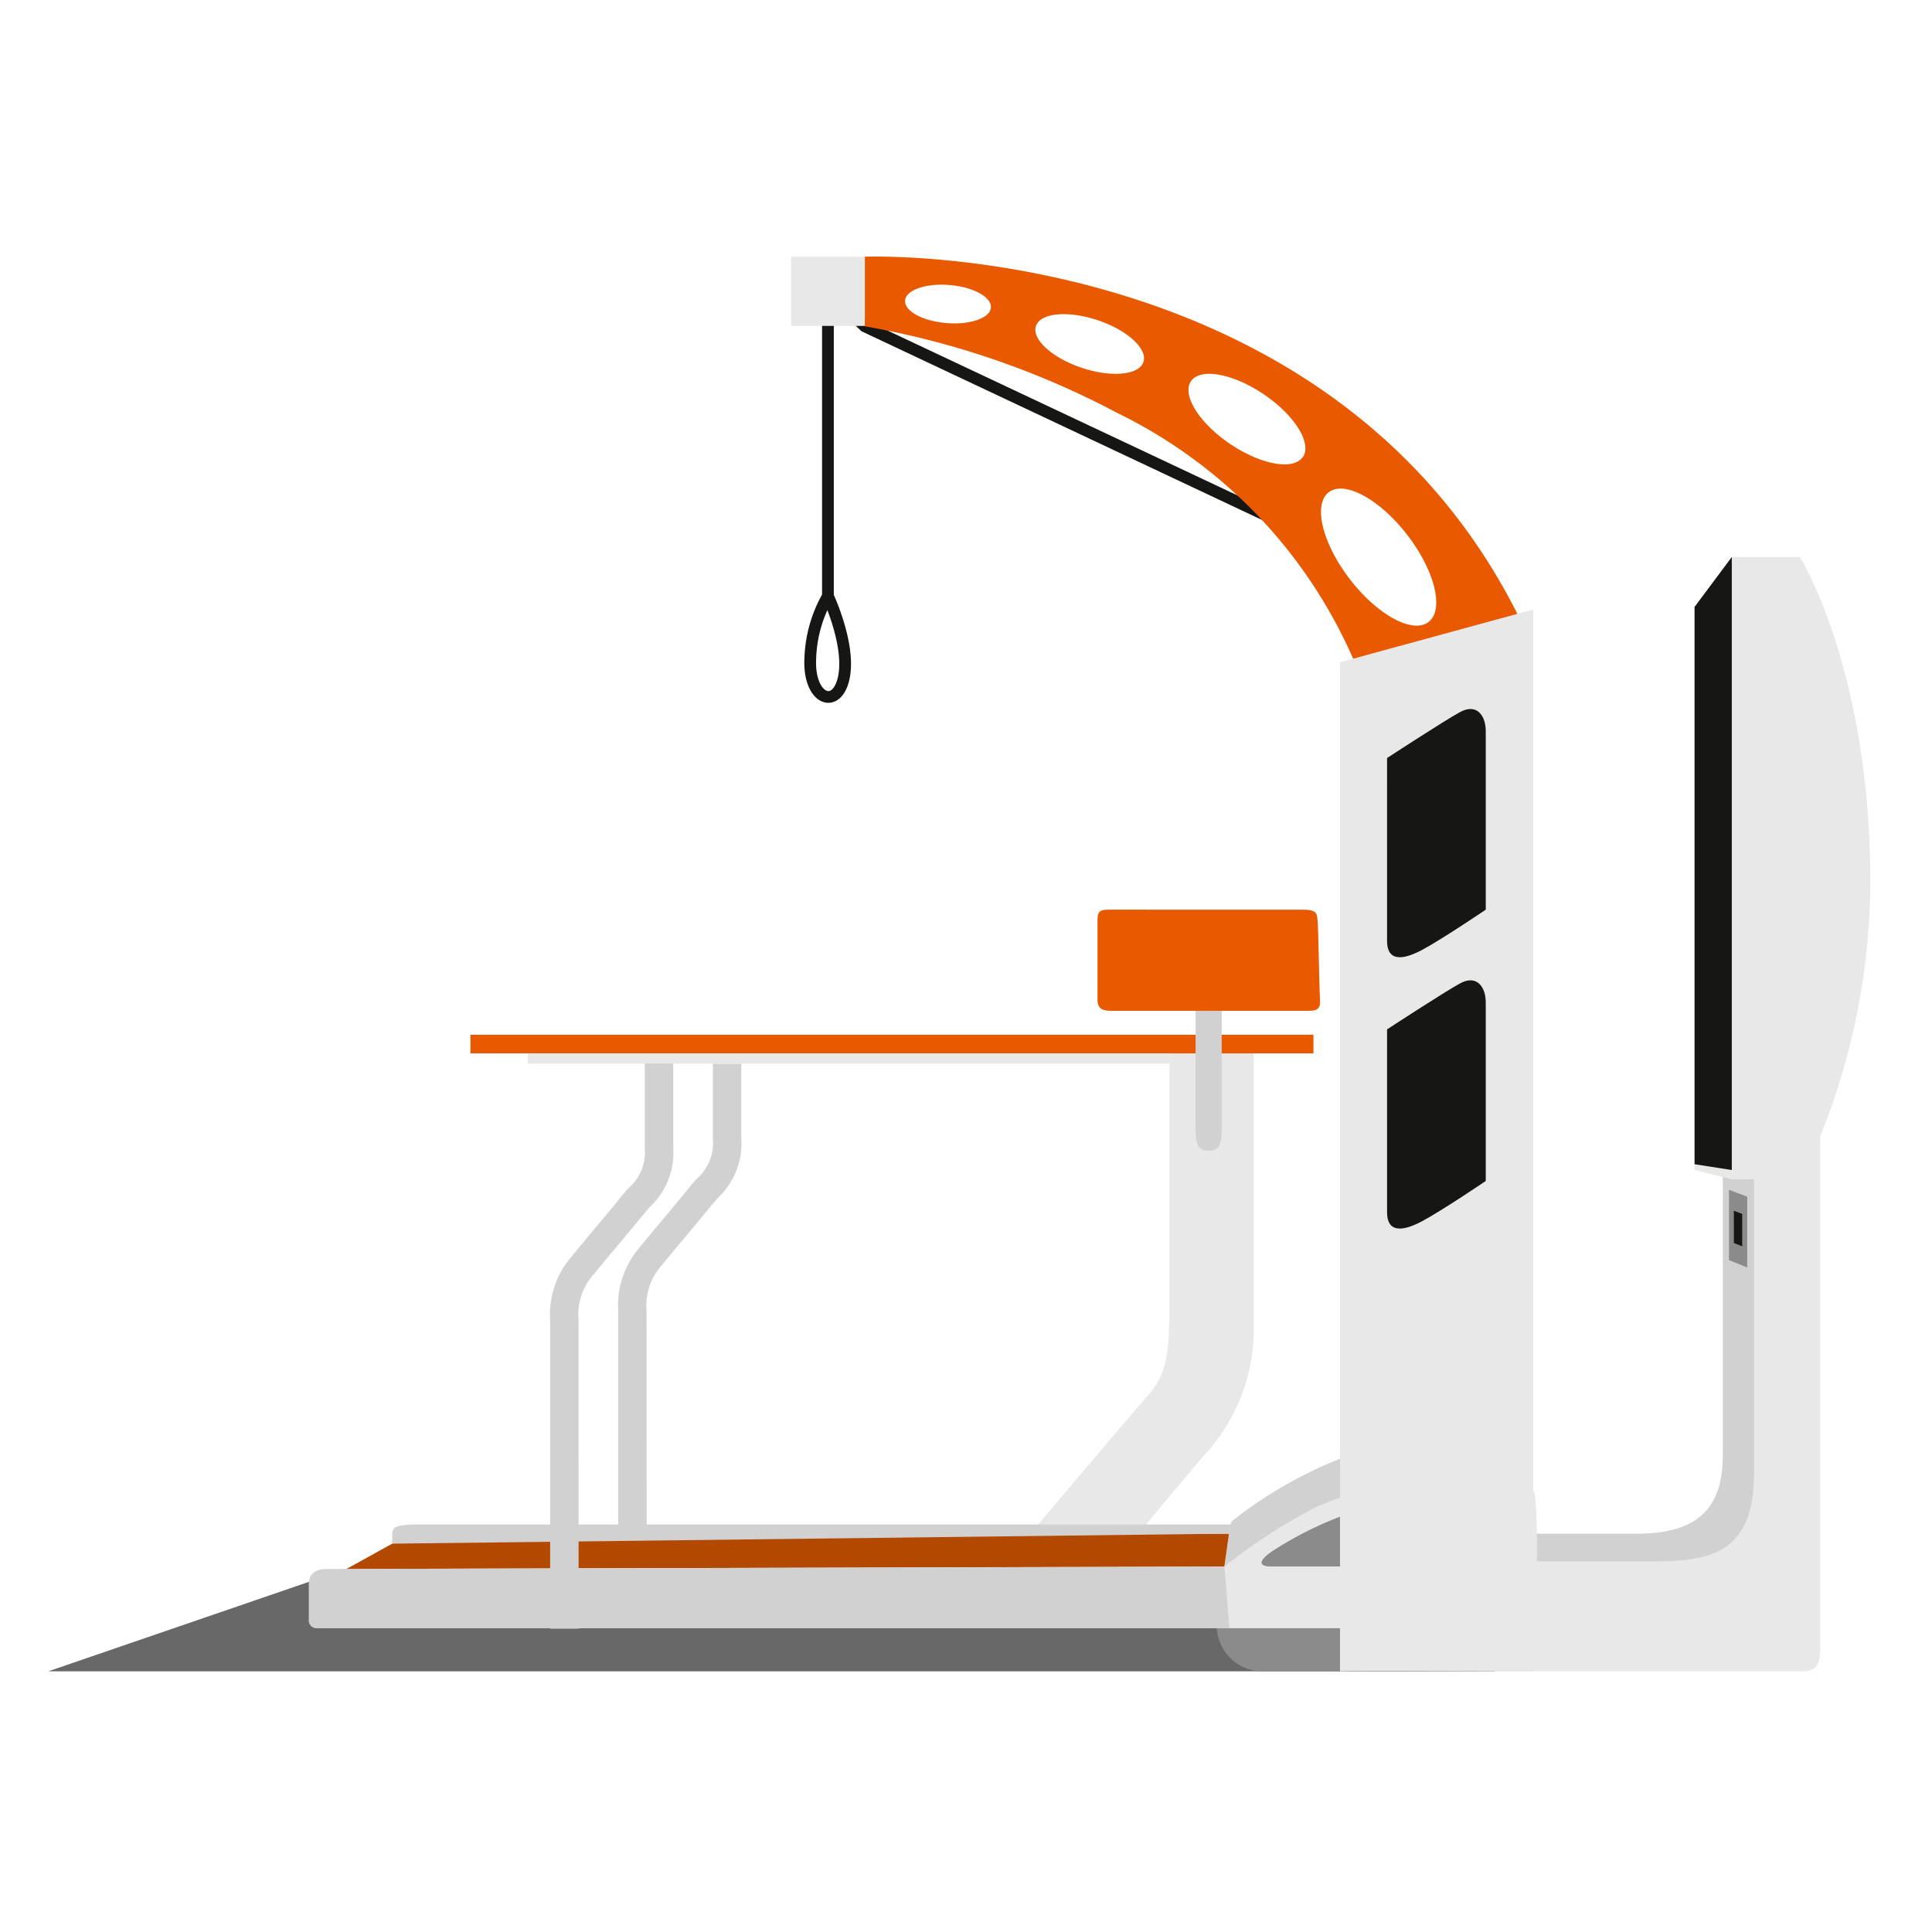 <svg xmlns="http://www.w3.org/2000/svg" xmlns:xlink="http://www.w3.org/1999/xlink" width="80" height="80" viewBox="0 0 80 80">
  <defs>
    <clipPath id="clip-path">
      <rect id="Rettangolo_139" data-name="Rettangolo 139" width="75.449" height="58.582" fill="none"/>
    </clipPath>
  </defs>
  <g id="Raggruppa_164" data-name="Raggruppa 164" transform="translate(270 -1786)">
    <rect id="Rettangolo_186" data-name="Rettangolo 186" width="80" height="80" transform="translate(-270 1786)" fill="none"/>
    <g id="Raggruppa_154" data-name="Raggruppa 154" transform="translate(-268 1796.624)">
      <g id="Raggruppa_77" data-name="Raggruppa 77" transform="translate(0 0.001)" clip-path="url(#clip-path)">
        <path id="Tracciato_172" data-name="Tracciato 172" d="M64.851,11.8,47.233,3.5l-1.527-1.45V14.672s1.061,2.256.593,3.611c-.368,1.061-1.4.57-1.324-1.02a5.545,5.545,0,0,1,.731-2.591" transform="translate(-13.423 -0.612)" fill="none" stroke="#161615" stroke-miterlimit="10" stroke-width="0.486"/>
        <path id="Tracciato_173" data-name="Tracciato 173" d="M12.347,77.462,0,81.7H59.889V79.718Z" transform="translate(0 -23.12)" fill="#696868"/>
        <path id="Tracciato_174" data-name="Tracciato 174" d="M34.817,66.831H33.638V57.872a3.659,3.659,0,0,1,.915-2.656c.226-.284.576-.7.938-1.133.341-.407.692-.826.957-1.153.153-.191.292-.354.417-.5a1.968,1.968,0,0,0,.693-1.675V47.638h1.179v3.118a3.074,3.074,0,0,1-.975,2.441c-.119.138-.25.293-.4.474-.268.332-.624.757-.97,1.17s-.7.832-.92,1.11a2.493,2.493,0,0,0-.659,1.921Z" transform="translate(-10.04 -14.219)" fill="#d2d1d1"/>
        <path id="Tracciato_175" data-name="Tracciato 175" d="M68.974,80.959a1.9,1.9,0,0,0,1.851,1.787h6.717V80.959Z" transform="translate(-20.587 -24.164)" fill="#8c8b8b"/>
        <path id="Tracciato_176" data-name="Tracciato 176" d="M82.21,71.918A8.977,8.977,0,0,0,80.989,70a15.069,15.069,0,0,0-5.4.133A17.93,17.93,0,0,0,69.7,73.225c-.031.092-.276,1.858-.276,1.858l12.384-2.675Z" transform="translate(-20.72 -20.84)" fill="#d2d1d1"/>
        <path id="Tracciato_177" data-name="Tracciato 177" d="M96.107,54.252l-1.289-.1V65.779c0,2.148-.955,3.269-3.58,3.269H86.394l-1.026,1.146,6.324,1.647,5.6-2.745Z" transform="translate(-25.48 -16.165)" fill="#d2d1d1"/>
        <path id="Tracciato_178" data-name="Tracciato 178" d="M98.713,17.733h2.819s2.918,4.643,2.918,13.5A28.486,28.486,0,0,1,101.582,43.5H98.713l-1.542-.386V19.8Z" transform="translate(-29.003 -5.293)" fill="#e8e8e8"/>
        <path id="Tracciato_179" data-name="Tracciato 179" d="M98.713,17.733V43.116l-1.542-.24V19.8Z" transform="translate(-29.003 -5.293)" fill="#161615"/>
        <path id="Tracciato_180" data-name="Tracciato 180" d="M98.853,51.954v21.2c0,.836-.288.931-.813.931H85.368V69.537h6.444c2.338,0,4.3-.215,4.3-3.651V53.6Z" transform="translate(-25.48 -15.507)" fill="#e8e8e8"/>
        <path id="Tracciato_181" data-name="Tracciato 181" d="M99.2,55.084v2.91l.756.306V55.37Z" transform="translate(-29.607 -16.441)" fill="#8c8b8b"/>
        <path id="Tracciato_182" data-name="Tracciato 182" d="M99.489,56.322v1.332l.346.14V56.453Z" transform="translate(-29.694 -16.811)" fill="#161615"/>
        <path id="Tracciato_183" data-name="Tracciato 183" d="M82.244,72.918c-.026-.307,0-.571-1-.847a15.539,15.539,0,0,0-8.086,1.184,23.221,23.221,0,0,0-3.788,2.461v2.032c0,.429-.376.521.206.521H82.244s.153-3.532,0-5.35" transform="translate(-20.669 -21.473)" fill="#e8e8e8"/>
        <path id="Tracciato_184" data-name="Tracciato 184" d="M79.5,73c.271,0,.226.248-.113.328a3.027,3.027,0,0,0-1.942,2.7H72.02c-.52,0-.564-.21,0-.61A14.876,14.876,0,0,1,79.5,73" transform="translate(-21.374 -21.788)" fill="#8c8b8b"/>
        <path id="Tracciato_185" data-name="Tracciato 185" d="M62.4,47.032V57.424c0,1.984-.095,2.881-.882,3.763S53.533,70.6,53.533,70.6h4.535s4.6-5.574,5.731-6.881a7.691,7.691,0,0,0,2.095-5.432V47.032Z" transform="translate(-15.978 -14.038)" fill="#e8e8e8"/>
        <path id="Tracciato_186" data-name="Tracciato 186" d="M17.6,76.84l2.645-1.462h33.9l-.194,1.363Z" transform="translate(-5.253 -22.498)" fill="#b34800"/>
        <path id="Tracciato_187" data-name="Tracciato 187" d="M16.1,77.422c-.6,0-.724.347-.724.645V79.5a.332.332,0,0,0,.33.378H53.5l-.206-2.552Z" transform="translate(-4.59 -23.078)" fill="#d2d1d1"/>
        <path id="Tracciato_188" data-name="Tracciato 188" d="M20.3,75.632v-.415c0-.311.281-.38,1.118-.38H55.036l-.082.38Z" transform="translate(-6.059 -22.337)" fill="#d2d1d1"/>
        <path id="Tracciato_189" data-name="Tracciato 189" d="M81.712,81.617a.658.658,0,1,1-.658-.658.658.658,0,0,1,.658.658" transform="translate(-23.996 -24.164)" fill="#e8e8e8"/>
        <rect id="Rettangolo_136" data-name="Rettangolo 136" width="34.907" height="0.772" transform="translate(17.48 32.222)" fill="#e95a00"/>
        <rect id="Rettangolo_137" data-name="Rettangolo 137" width="26.562" height="0.425" transform="translate(19.858 32.994)" fill="#e8e8e8"/>
        <path id="Tracciato_190" data-name="Tracciato 190" d="M30.8,71.035H29.621V58.249a3.662,3.662,0,0,1,.916-2.656c.226-.284.576-.7.938-1.133.341-.407.692-.826.956-1.153.154-.191.292-.354.417-.5a1.967,1.967,0,0,0,.692-1.675v-3.5H34.72v3.5a3.073,3.073,0,0,1-.974,2.441c-.119.138-.25.293-.4.474-.268.332-.624.758-.971,1.17s-.7.832-.919,1.11a2.491,2.491,0,0,0-.659,1.921Z" transform="translate(-8.841 -14.219)" fill="#d2d1d1"/>
        <path id="Tracciato_191" data-name="Tracciato 191" d="M62.4,38.548c-.41,0-.472.095-.472.457v3.275c0,.41.267.457.582.457H70.65c.472,0,.519-.142.488-.567s-.062-2.834-.094-3.133.015-.488-.615-.488Z" transform="translate(-18.483 -11.506)" fill="#e95a00"/>
        <path id="Tracciato_192" data-name="Tracciato 192" d="M68.261,50.312c-.425,0-.543-.2-.543-.977V44.518H68.8v4.817c0,.772-.118.977-.543.977" transform="translate(-20.212 -13.288)" fill="#d2d1d1"/>
        <path id="Tracciato_193" data-name="Tracciato 193" d="M76.243,64.8V23.019l8-2.186V64.8s-8.022-.034-8,0" transform="translate(-22.756 -6.218)" fill="#e8e8e8"/>
        <path id="Tracciato_194" data-name="Tracciato 194" d="M79.021,28.735s2.361-1.544,3.027-1.907,1.059.123,1.059.794v7.391s-1.786,1.211-2.634,1.665-1.453.455-1.453-.37Z" transform="translate(-23.585 -7.971)" fill="#161615"/>
        <path id="Tracciato_195" data-name="Tracciato 195" d="M79.021,44.75s2.361-1.544,3.027-1.907,1.059.123,1.059.794v7.391s-1.786,1.211-2.634,1.665-1.453.455-1.453-.37Z" transform="translate(-23.585 -12.751)" fill="#161615"/>
        <path id="Tracciato_196" data-name="Tracciato 196" d="M48.195.005V2.887A35.207,35.207,0,0,1,58.63,6.465a20.446,20.446,0,0,1,9.786,10.186l6.8-1.856C67.39-.759,48.195.005,48.195.005m3.378,2.747c-.981-.081-1.748-.5-1.711-.935s.861-.72,1.842-.639,1.748.5,1.712.935-.861.721-1.843.639m8.159,1.612c-.182.544-1.326.652-2.555.241S55.1,3.419,55.282,2.875s1.326-.652,2.555-.241,2.077,1.186,1.895,1.731m6.6,3.931c-.384.568-1.732.326-3.012-.539S61.316,5.729,61.7,5.162s1.732-.326,3.012.539S66.719,7.729,66.336,8.3m1.945,5.06c-1.142-1.482-1.535-3.094-.878-3.6s2.114.286,3.257,1.769,1.535,3.094.878,3.6-2.114-.286-3.257-1.769" transform="translate(-14.385 0)" fill="#e95a00"/>
        <rect id="Rettangolo_138" data-name="Rettangolo 138" width="3.054" height="2.864" transform="translate(30.757 0.006)" fill="#e8e8e8"/>
      </g>
    </g>
  </g>
</svg>
